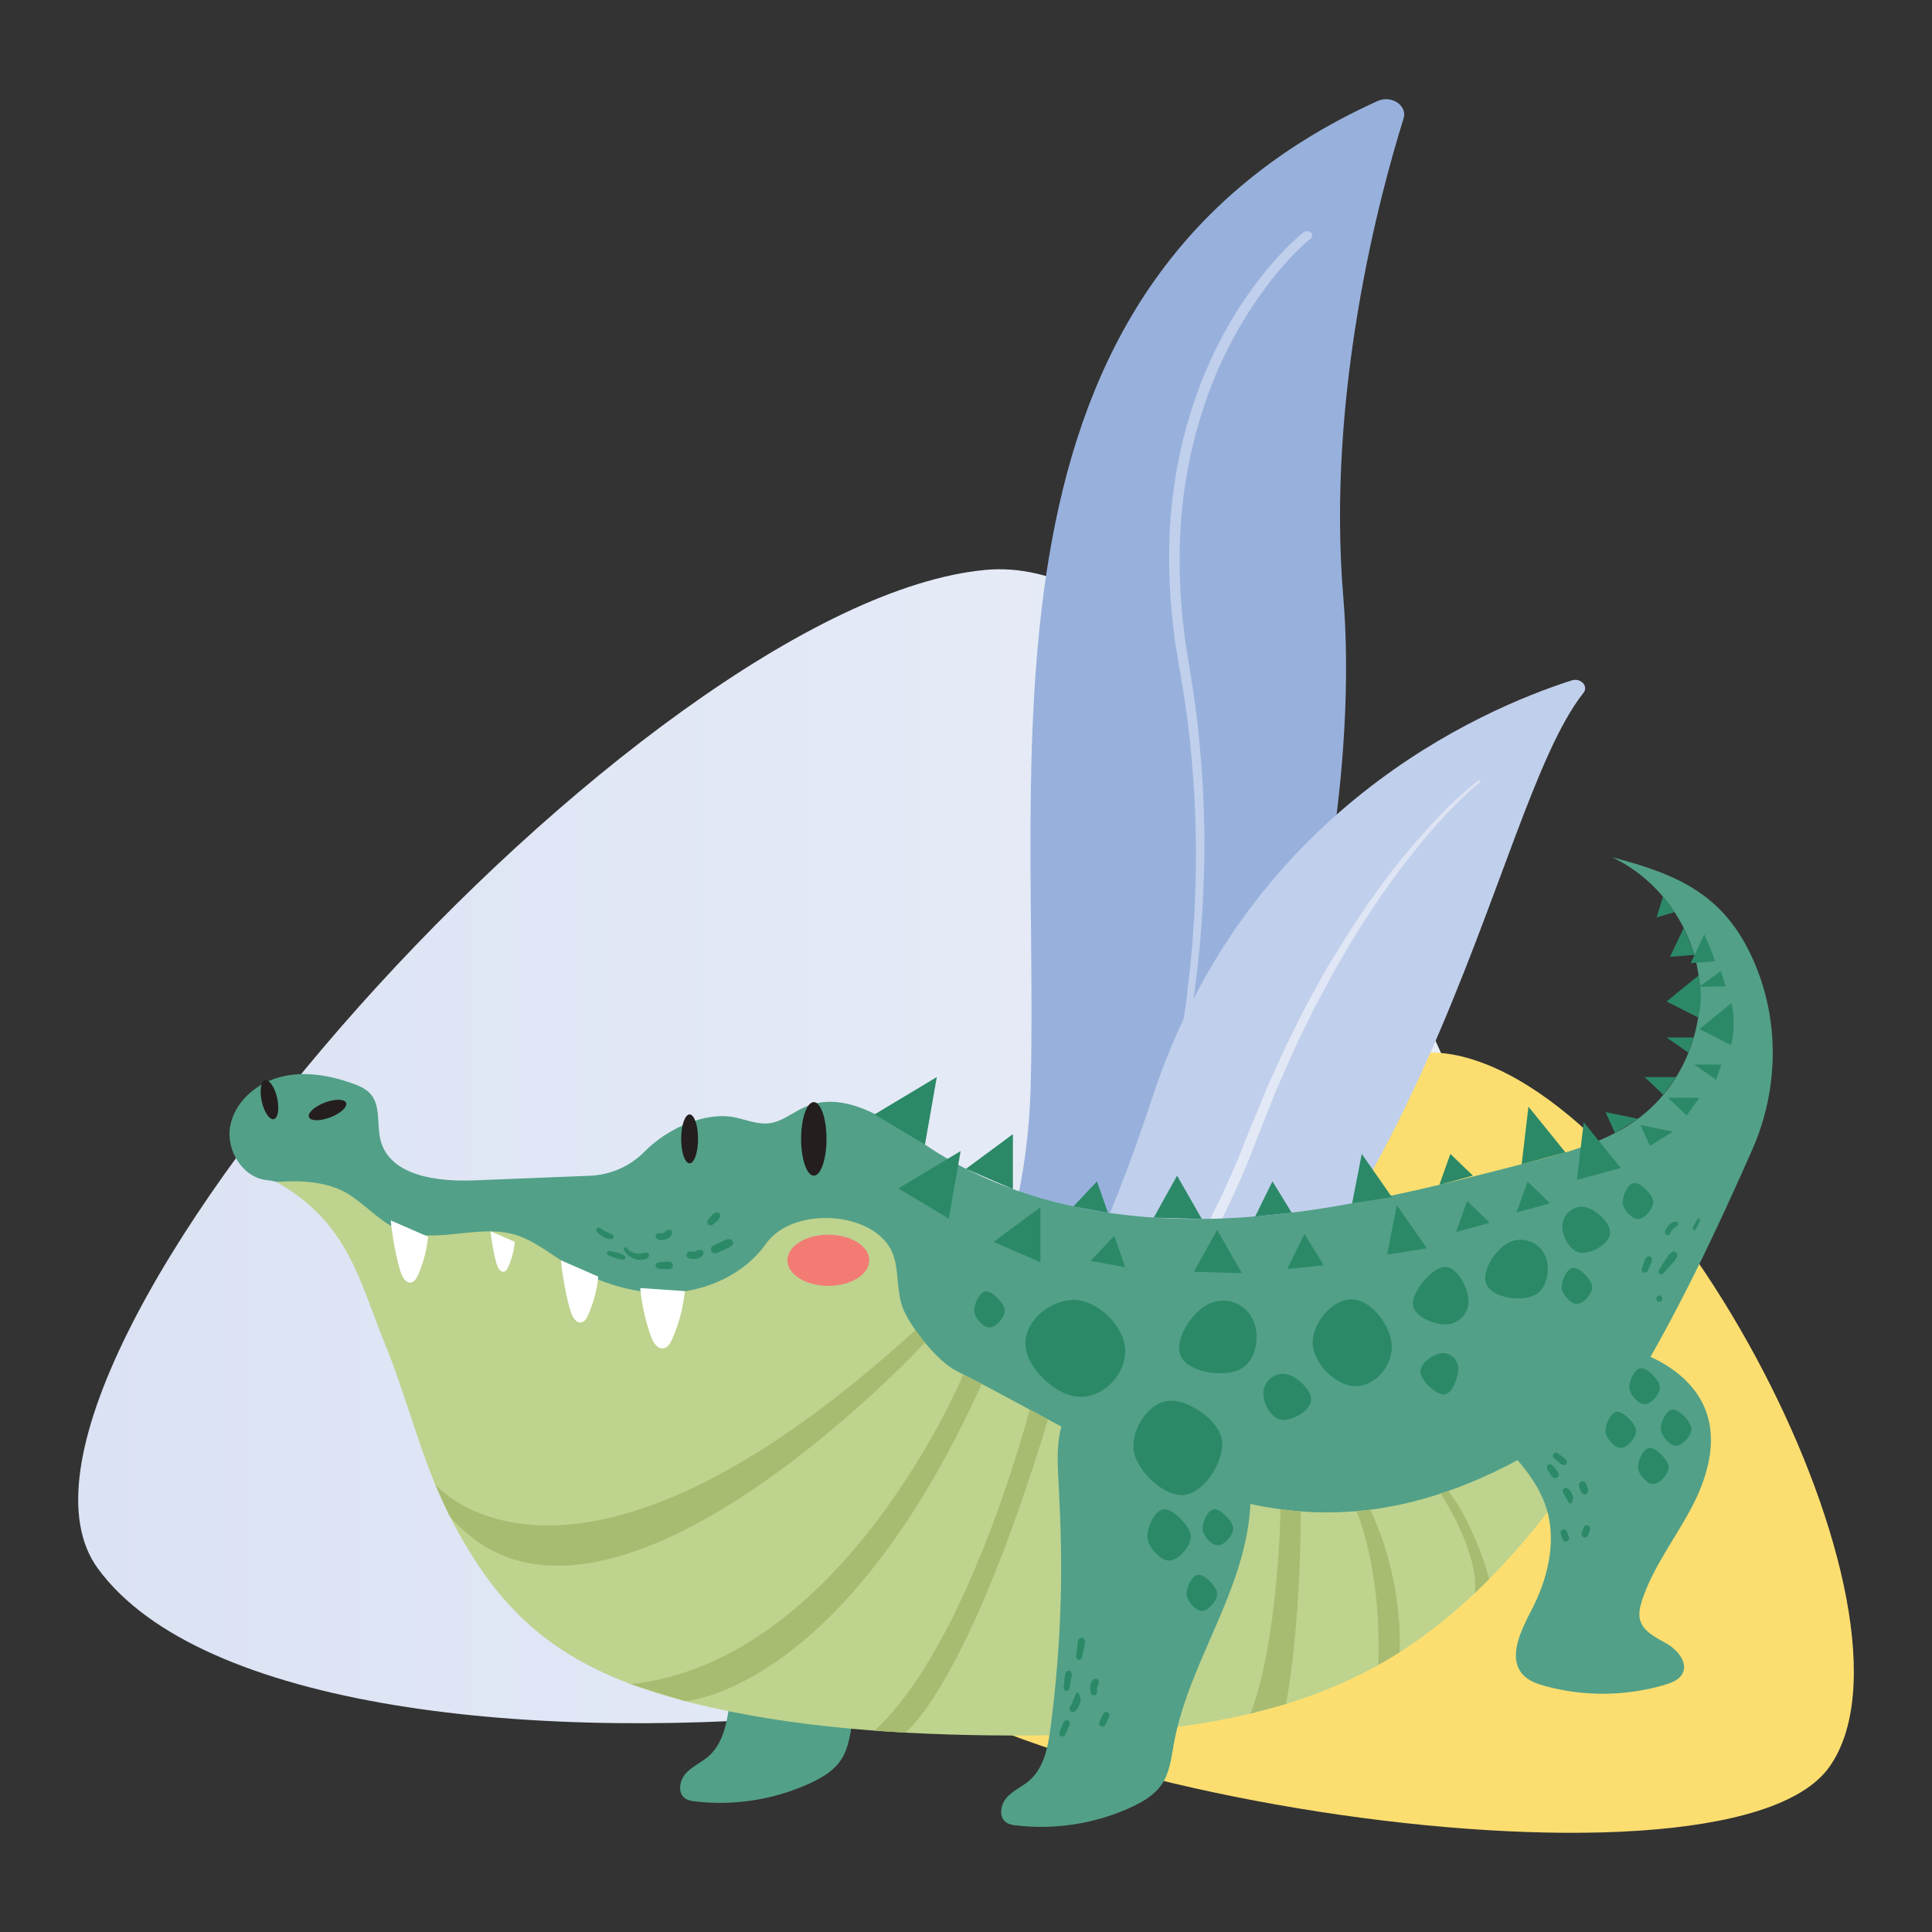 <?xml version="1.0" encoding="UTF-8"?><svg id="a" xmlns="http://www.w3.org/2000/svg" xmlns:xlink="http://www.w3.org/1999/xlink" viewBox="0 0 800 800"><rect x="0" y="0" width="800" height="800" fill="#333333" stroke="none"/><defs><style>.d{fill:url(#c);}.e{fill:url(#b);}.f{fill:#f27b74;}.g{fill:#fff;}.h{fill:#fcde70;}.i{fill:#98b1dc;}.j{fill:#a8bc71;}.k{fill:#c0cfeb;}.l{fill:#bed38e;}.m{fill:#241e1e;}.n{fill:#2b8967;}.o{fill:#52a088;}</style><linearGradient id="b" x1="32.37" y1="325.37" x2="636.14" y2="325.37" gradientTransform="translate(0 800) scale(1 -1)" gradientUnits="userSpaceOnUse"><stop offset="0" stop-color="#dbe2f3"/><stop offset="1" stop-color="#eaeff8"/></linearGradient><linearGradient id="c" x1="1034.4" y1="240.52" x2="1233.02" y2="240.52" gradientTransform="translate(1647.46 714.63) rotate(-180)" xlink:href="#b"/></defs><path class="e" d="M633.45,594.33c-40.23,116-508.24,170.92-592.91,55.18-60-82,225.55-400.54,367.69-413.54,111.69-10.21,248.93,290.03,225.22,358.36Z"/><path class="h" d="M347.61,670.47c-25.42-64.6,170.85-251.19,255.52-233.5,88.65,18.53,198.68,232.22,154.37,294.67s-382.96,7.33-409.89-61.17Z"/><g><path class="i" d="M304.63,660.36s118.11-65.85,122.12-209.73c3.91-139.8-27.86-331,143.65-408.79,5.77-2.62,12.47,1.87,10.79,7.23-9.93,31.74-32.07,114.13-24.93,198.56,9,107.76-32.9,370.58-251.63,412.73Z"/><path class="k" d="M539.8,96.23l-.54,.4-.49,.39c-.32,.26-.62,.52-.92,.78-.61,.53-1.19,1.06-1.77,1.59-1.16,1.08-2.28,2.16-3.37,3.27s-2.15,2.24-3.21,3.36-2.08,2.28-3.06,3.45c-7.82,9.16-14.62,19.15-20.28,29.79-2.83,5.22-5.26,10.58-7.54,16-4.39,10.75-7.81,21.88-10.2,33.24-2.36,11.24-3.75,22.66-4.16,34.13-.39,11.44,.04,22.88,1.27,34.26,.35,2.84,.67,5.69,1,8.53l1.38,8.48c.45,2.85,.94,5.61,1.42,8.42l.71,4.2c.23,1.4,.41,2.81,.62,4.21,1.71,11.23,2.8,22.52,3.59,33.82l.5,8.48,.3,8.49c.13,2.83,.1,5.66,.14,8.49s.09,5.67,0,8.5l-.14,8.49-.36,8.49c-.07,1.42-.1,2.83-.2,4.25l-.29,4.24-.29,4.24-.14,2.12-.2,2.12-.8,8.47c-.28,2.82-.66,5.63-1,8.45l-.41,4.25-.62,4.22c-.43,2.8-.8,5.62-1.27,8.42-1.83,11.23-4.14,22.4-6.81,33.5-2.67,11.1-6,22.1-9.63,33-3.63,10.9-8,21.64-12.71,32.25l-3.7,7.9c-.3,.66-.62,1.32-1,2l-1,2-2,3.91c-.67,1.29-1.29,2.61-2,3.89l-2.13,3.85c-1.42,2.57-2.79,5.15-4.35,7.66l-2.28,3.79-1.13,1.9-.57,.95-.61,.93-4.85,7.45c-3.4,4.88-6.79,9.78-10.53,14.48-7.43,9.6-15.55,18.66-24.28,27.1,8.87-8.35,17.14-17.32,24.73-26.84,3.82-4.68,7.29-9.54,10.77-14.4l5-7.41,.62-.93,.58-.94,1.17-1.89,2.34-3.77c1.61-2.5,3-5.08,4.49-7.64l2.2-3.84c.74-1.27,1.38-2.59,2.08-3.88l2-3.9c.67-1.3,1.4-2.59,2-3.91l3.81-7.9c4.88-10.6,9.27-21.35,13.16-32.25,15.38-43.64,22.86-89.16,23.78-134.69,.11-2.84,.06-5.69,.07-8.54,.01-2.85,.05-5.69-.06-8.54l-.22-8.54-.43-8.54c-.69-11.37-1.68-22.74-3.3-34.06-.2-1.41-.36-2.83-.59-4.25l-.68-4.23-1.35-8.45-1.32-8.4c-.35-2.81-.65-5.62-1-8.42-1.17-11.23-1.53-22.53-1.1-33.81,.85-22.73,5.64-45.14,14.17-66.23,2.23-5.29,4.61-10.55,7.38-15.65,2.73-5.16,5.74-10.16,9-15,3.31-4.98,6.9-9.78,10.75-14.35,.94-1.15,2-2.25,3-3.38s2-2.21,3.09-3.27,2.12-2.13,3.22-3.16c.55-.52,1.1-1,1.66-1.52,.28-.25,.56-.49,.85-.72l.42-.35,.37-.29,.13-.1c.72-.51,.89-1.51,.38-2.23-.08-.11-.16-.2-.26-.29-.85-.74-2.11-.78-3-.09Z"/><path class="k" d="M655.68,286.9c2.22-2.79-1.16-6.35-4.88-5.16-37.76,12.11-134.73,54-173.74,173-48.94,149.29-109.18,188.89-168.1,205.28,0,0,67,6.07,130.22-33.38,155.29-96.85,177.08-290.01,216.5-339.74Z"/><path class="d" d="M612.07,323.17c-6.17,4.88-11.95,10.23-17.29,16l-2,2.1-1.94,2.15-3.86,4.31c-1.26,1.46-2.47,2.94-3.71,4.41s-2.47,2.94-3.67,4.43c-9.41,11.87-18.05,24.33-25.87,37.31l-2.93,4.75c-1,1.61-2,3.2-2.84,4.85l-5.4,9.81c-1.86,3.25-3.45,6.6-5.13,9.91l-5,10-4.59,10.1-2.29,5.05-1.15,2.53-1,2.55-4.21,10.2c-1.39,3.41-2.81,6.83-4.14,10.21l-2,5.09-2.16,5-1.08,2.52c-.37,.85-.76,1.68-1.14,2.51l-2.29,5c-.76,1.67-1.59,3.32-2.39,5s-1.58,3.32-2.44,5c-1.69,3.28-3.34,6.58-5.14,9.82-3.48,6.53-7.23,12.95-11.09,19.32-3.86,6.37-7.94,12.65-12.12,18.88-8.44,12.42-17.49,24.55-27.19,36.28-4.84,5.88-9.84,11.66-15,17.34-2.58,2.83-5.2,5.64-7.87,8.41-2.67,2.76-5.4,5.53-8.17,8.15h0c-.66,.59-.71,1.6-.12,2.26,.08,.09,.18,.18,.28,.25,.9,.68,2.15,.63,3-.12,5.81-5.41,11.18-11,16.45-16.68,5.27-5.68,10.31-11.51,15.23-17.41,9.82-11.82,18.93-24,27.46-36.56,8.44-12.43,16.21-25.31,23.27-38.58,1.79-3.28,3.44-6.62,5.13-9.93,.86-1.66,1.62-3.35,2.43-5s1.63-3.34,2.39-5l2.28-5.06c.37-.85,.77-1.69,1.13-2.54l1.08-2.55,2.15-5.1,2-5.15,8.06-20.44,1-2.55,1.11-2.52,2.22-5,4.44-10.08,4.83-9.95c1.63-3.31,3.17-6.66,5-9.9l5.25-9.8c.85-1.64,1.8-3.25,2.73-4.85l2.81-4.83c7.52-13,15.87-25.5,25-37.43,1.15-1.5,2.36-3,3.54-4.47s2.35-3,3.56-4.45l3.74-4.35,1.86-2.17,1.95-2.12c1.31-1.41,2.58-2.85,3.93-4.23l4.06-4.13c2.81-2.67,5.6-5.39,8.67-7.81h0c.18-.14,.22-.4,.08-.59-.02-.03-.05-.06-.08-.08-.22-.22-.56-.24-.82-.07Z"/></g><g><g><path class="o" d="M302.1,705.24c-1.05,8.02-2.66,16.72-8.75,22.04-2.94,2.57-6.73,4.13-9.36,7.02-2.63,2.89-3.51,8.09-.33,10.35,1.22,.87,2.77,1.11,4.26,1.28,16.14,1.9,32.78-.75,47.53-7.54,4.9-2.26,9.77-5.12,12.76-9.61,3.23-4.84,3.86-10.9,4.9-16.63,3.28-18.06,11.44-34.8,18.65-51.69,7.21-16.89,13.62-34.69,13.09-53.04-.53-18.35-9.41-37.48-25.92-45.52-16.45-8.01-45.14-2.54-51.73,16.65-2.92,8.49-2.22,18.07-1.74,26.88,.84,15.51,1.25,31.01,.83,46.54-.48,17.81-1.88,35.6-4.19,53.27Z"/><path class="o" d="M725.53,476.16c11.03-24.99,11.54-53.56,.5-78.55-11.94-27.03-30.91-35.49-58.55-42.66,19.74,9.28,33.95,29.4,36.11,51.1,2.16,21.71-7.82,44.23-25.34,57.21-13.1,9.71-29.34,13.98-45.13,18.04-41.31,10.63-82.98,21.32-125.59,23.18-42.61,1.86-86.8-5.74-122.45-29.15-15.91-10.45-34.38-24.56-51.82-16.93-4.93,2.16-9.25,5.98-14.58,6.7-4.81,.64-9.51-1.37-14.25-2.39-11.95-2.58-27.86,4.3-37.57,14.18-5.99,6.1-14.12,9.63-22.66,9.97-15.96,.64-31.92,1.27-47.88,1.91-15.22,.61-34.82-1.8-38.72-16.53-1.71-6.46,.22-14.25-4.19-19.27-1.91-2.17-4.7-3.35-7.42-4.33-9.59-3.43-20.12-5.24-29.97-2.67-9.85,2.57-18.8,10.24-20.69,20.25-1.89,10.01,5.14,21.47,15.28,22.46,38.51,3.8,62.87,108.4,75.68,136.69,32.18,71.05,105.74,83.91,177.43,89.54,83.64,6.57,168.8,7.9,236.47-48.59,58.8-49.09,94.95-121.32,125.35-190.18Z"/><path class="l" d="M678.39,570.57c-124.45,101.55-194.16,41.68-282.39-2.92-7.68-3.88-18.36-17.27-21.8-25.16-2.94-6.74-1.92-14.54-3.91-21.62-5.41-19.27-41.47-22.27-53.04-5.94-9.07,12.81-24.91,19.91-40.6,20.41-15.69,.5-31.15-5.06-44.39-13.5-6.13-3.91-12.01-8.5-18.98-10.57-15.39-4.56-32.79,4.12-47.68-1.87-7.47-3-13.06-9.27-19.66-13.87-9.12-6.36-20.43-6.82-31.53-6.14,30.07,17,34.33,41.08,44.99,67.08,9.15,22.33,15.7,49.78,26.74,71.24,19.54,37.97,42.58,61.33,92.33,75.28,41.12,11.53,87.54,15.01,130.24,15.57,56.93,.75,116.64-2.31,165.69-31.22,44.88-26.45,76.89-72.18,103.98-116.78Z"/><path class="o" d="M435.04,715.19c-1.05,8.02-2.66,16.72-8.75,22.04-2.94,2.57-6.73,4.13-9.36,7.02-2.63,2.89-3.51,8.09-.33,10.35,1.22,.87,2.77,1.11,4.26,1.28,16.14,1.9,32.78-.75,47.53-7.54,4.9-2.26,9.77-5.12,12.76-9.61,3.23-4.84,3.86-10.9,4.9-16.63,3.28-18.06,11.44-34.8,18.65-51.69,7.21-16.89,13.62-34.69,13.09-53.04-.53-18.35-9.41-37.48-25.92-45.52-16.45-8.01-45.14-2.54-51.73,16.65-2.92,8.49-2.22,18.07-1.74,26.88,.84,15.51,1.25,31.01,.83,46.54-.48,17.81-1.88,35.6-4.19,53.27Z"/><path class="o" d="M634.12,666.76c-4.47,8.61-10.03,19.88-3.32,26.89,2.31,2.41,5.62,3.57,8.85,4.46,16.23,4.49,33.73,4.31,49.86-.51,2.82-.84,5.87-2.05,7.2-4.68,2.29-4.55-2.05-9.67-6.45-12.25-4.4-2.58-9.78-4.94-11.13-9.86-.73-2.66-.05-5.49,.81-8.11,4.39-13.44,13.2-24.91,19.92-37.35,6.72-12.44,11.41-27.29,6.7-40.62-4.89-13.85-18.87-22.65-33.06-26.42-12.1-3.21-25.51-3.53-37.13,1.61-8.67,3.84-18.89,12.14-20.55,22.1-1.23,7.37,4.28,13.09,8.78,18.18,6.84,7.72,13.58,15.83,16.23,26.03,3.56,13.69-.34,28.28-6.7,40.52Z"/><path class="g" d="M283.57,534.61c-.67,6.88-2.46,13.65-5.28,19.96-.73,1.63-1.77,3.42-3.52,3.73-2.53,.45-4.3-2.4-5.18-4.81-2.35-6.48-3.86-13.26-4.48-20.13l18.47,1.25Z"/><path class="g" d="M247.73,528.62c-.54,5.51-1.97,10.92-4.22,15.97-.58,1.3-1.41,2.74-2.82,2.99-2.03,.36-3.45-1.92-4.15-3.85-1.88-5.19-3.79-16.38-4.29-21.87l15.48,6.76Z"/><path class="g" d="M177.26,512.1c-.54,5.51-1.97,10.92-4.22,15.97-.58,1.3-1.41,2.74-2.82,2.99-2.03,.36-3.44-1.92-4.15-3.85-1.88-5.19-3.79-16.38-4.29-21.87l15.48,6.76Z"/><path class="g" d="M213.19,514.23c-.35,3.59-1.28,7.12-2.75,10.41-.38,.85-.92,1.79-1.84,1.95-1.32,.23-2.25-1.25-2.7-2.51-1.23-3.38-2.47-10.68-2.79-14.26l10.09,4.41Z"/><ellipse class="f" cx="342.99" cy="521.86" rx="16.94" ry="10.59"/><path class="m" d="M342.24,471.59c0,8.41-2.35,15.23-5.26,15.23s-5.26-6.82-5.26-15.23,2.35-15.23,5.26-15.23,5.26,6.82,5.26,15.23Z"/><path class="m" d="M289.05,471.59c0,5.6-1.57,10.13-3.5,10.13s-3.5-4.54-3.5-10.13,1.57-10.13,3.5-10.13,3.5,4.54,3.5,10.13Z"/><path class="m" d="M143.31,456.67c.65,1.68-2.28,4.37-6.52,6-4.25,1.63-8.22,1.58-8.86-.1-.65-1.68,2.28-4.37,6.52-6,4.25-1.63,8.22-1.58,8.86,.1Z"/><path class="m" d="M113.36,463.42c-1.76,.39-3.99-2.9-4.97-7.34-.98-4.44-.36-8.36,1.4-8.75,1.76-.39,3.99,2.89,4.97,7.34,.98,4.44,.36,8.36-1.4,8.75Z"/><path class="j" d="M180.19,614.68s55.63,66.54,198.83-63.92l3.98,5.22s-134.36,144.87-196.85,71.75l-5.95-13.04Z"/><path class="j" d="M398.9,569.14s-49.44,118.84-137.78,128.22l22.45,7.03s65.05-3.39,122.94-131.3l-7.61-3.94Z"/><path class="j" d="M426.37,583.68s-25.05,96.95-64.25,132.95l12.71,.82s25.3-18.16,59.14-129.68l-7.6-4.09Z"/><path class="j" d="M530.21,624.94s-.63,53.38-12.39,84.64l14.73-4.01s6.06-30.88,6.06-79.73l-8.39-.9Z"/><path class="j" d="M561.7,625.74s10.51,23.57,8.99,63.73l8.84-5.26s2.2-28.55-12.11-59.08l-5.71,.61Z"/><path class="j" d="M596.57,618.45s15.99,24.21,14.14,41.22l5.97-5.84s-6.04-22.67-16.98-36.44l-3.13,1.06Z"/><polygon class="n" points="362.13 461.46 387.91 445.99 383 473.98 362.13 461.46"/><polygon class="n" points="371.99 492.09 397.78 476.63 392.87 504.61 371.99 492.09"/><polygon class="n" points="400 483.99 419.42 469.62 419.42 492.39 400 483.99"/><polygon class="n" points="411.4 514.26 430.82 499.88 430.82 522.66 411.4 514.26"/><polygon class="n" points="444.45 499.56 454.24 489.18 458.77 502.16 444.45 499.56"/><polygon class="n" points="451.61 522.11 461.4 511.73 465.93 524.71 451.61 522.11"/><polygon class="n" points="477.75 504.18 487.4 486.82 497.66 504.75 477.75 504.18"/><polygon class="n" points="494.33 526.62 503.98 509.26 514.25 527.19 494.33 526.62"/><polygon class="n" points="519.75 503.72 526.89 489.18 534.86 502.16 519.75 503.72"/><polygon class="n" points="533.01 525.49 540.15 510.95 548.12 523.93 533.01 525.49"/><polygon class="n" points="559.89 498.29 563.88 477.81 576.32 495.67 559.89 498.29"/><polygon class="n" points="574.4 519.5 578.39 499.01 590.83 516.88 574.4 519.5"/><polygon class="n" points="596 490.62 600.57 477.81 609.9 486.82 596 490.62"/><polygon class="n" points="602.95 510.13 607.52 497.32 616.85 506.33 602.95 510.13"/><polygon class="n" points="627.96 502.08 632.53 489.27 641.86 498.28 627.96 502.08"/><polygon class="n" points="630.09 482.09 632.9 458.22 648.24 477.2 630.09 482.09"/><polygon class="n" points="652.97 488.56 655.79 464.69 671.12 483.66 652.97 488.56"/><polygon class="n" points="668.74 469.17 664.82 460.5 678.25 463.27 668.74 469.17"/><polygon class="n" points="683.2 474.49 679.28 465.82 692.7 468.59 683.2 474.49"/><polygon class="n" points="688.75 453.32 680.99 445.99 694.04 445.99 688.75 453.32"/><polygon class="n" points="698.43 461.89 690.67 454.55 703.72 454.55 698.43 461.89"/><polygon class="n" points="699.16 435.89 690.11 429.62 701.33 429.62 699.16 435.89"/><polygon class="n" points="710.59 447.08 701.54 440.81 712.76 440.81 710.59 447.08"/><polygon class="n" points="714.51 408.42 703.5 408.61 712.61 402.06 714.51 408.42"/><path class="n" d="M690.11,414.69l13.05,6.63s2.38-7.51,.18-17.4l-13.23,10.77Z"/><path class="n" d="M703.72,426.12l13.05,6.63s2.38-7.51,.18-17.4l-13.23,10.77Z"/><path class="n" d="M697.19,384.28s3.47,7.67,4.35,11.11l-10.03,.8,5.68-11.91Z"/><path class="n" d="M705.74,386.93s3.47,7.67,4.35,11.11l-10.03,.8,5.68-11.91Z"/><path class="n" d="M688.6,371.29s2.49,2.63,4.79,6.41l-7.41,2.17,2.61-8.58Z"/><path class="n" d="M608.09,538.86c0,5.27-4.27,9.54-9.54,9.54s-13.5-3.44-13.5-8.7,8.04-15.07,13.3-15.07,9.73,8.97,9.73,14.23Z"/><path class="n" d="M542.9,579.47c0,4.53-7.06,8.49-11.59,8.49s-8.19-6.38-8.19-10.91,3.67-8.19,8.19-8.19,11.59,6.09,11.59,10.61Z"/><path class="n" d="M666.71,510.32c0,4.53-7.06,8.49-11.59,8.49s-8.19-6.38-8.19-10.91,3.67-8.19,8.19-8.19,11.59,6.09,11.59,10.61Z"/><path class="n" d="M576.32,557.62c0,8.2-6.87,16.38-15.06,16.38s-17.71-9.78-17.71-17.98,7.92-17.98,16.12-17.98,16.65,11.38,16.65,19.58Z"/><path class="n" d="M603.84,566.68c0,3.53-2.45,10.75-5.97,10.75s-9.71-6.02-9.71-9.55,5.77-7.59,9.3-7.59,6.38,2.86,6.38,6.38Z"/><path class="n" d="M506.13,597.84c0,8.59-8.17,21.24-16.77,21.24s-20.07-11.52-20.07-20.11,6.97-18.96,15.56-18.96,21.28,9.23,21.28,17.83Z"/><path class="n" d="M416.05,542.7c0,2.75-3.59,7-6.34,7s-6.34-4.27-6.34-7.01,2.23-7.95,4.98-7.95,7.71,5.21,7.71,7.96Z"/><path class="n" d="M510.63,632.9c0,2.75-3.59,7-6.34,7s-6.34-4.27-6.34-7.01,2.23-7.95,4.98-7.95,7.71,5.21,7.71,7.96Z"/><path class="n" d="M504.01,660.02c0,2.75-3.59,7-6.34,7s-6.34-4.27-6.34-7.01,2.23-7.95,4.98-7.95,7.71,5.21,7.71,7.96Z"/><path class="n" d="M493.12,636.25c0,3.91-5.11,9.96-9.02,9.96s-9.02-6.06-9.02-9.97,3.17-11.3,7.08-11.3,10.96,7.41,10.96,11.32Z"/><path class="n" d="M659.31,532.93c0,2.75-3.59,7-6.34,7s-6.34-4.27-6.34-7.01,2.23-7.95,4.98-7.95,7.71,5.21,7.71,7.96Z"/><path class="n" d="M687.33,574.48c0,2.75-3.59,7-6.34,7s-6.34-4.27-6.34-7.01,2.23-7.95,4.98-7.95,7.71,5.21,7.71,7.96Z"/><path class="n" d="M690.93,607.51c0,2.75-3.59,7-6.34,7s-6.34-4.27-6.34-7.01,2.23-7.95,4.98-7.95,7.71,5.21,7.71,7.96Z"/><path class="n" d="M684.59,497.8c0,2.75-3.59,7-6.34,7s-6.34-4.27-6.34-7.01,2.23-7.95,4.98-7.95,7.71,5.21,7.71,7.96Z"/><path class="n" d="M700.38,591.64c0,2.75-3.59,7-6.34,7s-6.34-4.27-6.34-7.01,2.23-7.95,4.98-7.95,7.71,5.21,7.71,7.96Z"/><path class="n" d="M677.46,592.54c0,2.75-3.59,7-6.34,7s-6.34-4.27-6.34-7.01,2.23-7.95,4.98-7.95,7.71,5.21,7.71,7.96Z"/><path class="n" d="M465.93,559.37c0,9.85-8.71,19.04-18.56,19.04s-22.78-12.14-22.78-21.99,10.3-18.14,20.16-18.14,21.19,11.24,21.19,21.1Z"/><path class="n" d="M513.04,567.23c-6.92,3.06-21.06,1.14-24.11-5.77-3.06-6.92,5.04-18.67,11.95-21.72,6.92-3.06,15,.07,18.06,6.98,3.06,6.92,1.02,17.45-5.9,20.51Z"/><path class="n" d="M635.03,536.51c-5.59,2.47-17.02,.93-19.49-4.66-2.47-5.59,4.07-15.08,9.66-17.56,5.59-2.47,12.12,.05,14.6,5.64,2.47,5.59,.82,14.1-4.77,16.58Z"/></g><path class="n" d="M640.68,607c-.04,.17-.07,.34-.1,.51-.04,.33,.02,.65,.18,.94,.05,.09,.11,.18,.16,.26,.2,.33,.41,.67,.61,1,.2,.32,.4,.65,.59,.97,.16,.26,.31,.54,.52,.76,.28,.31,.67,.44,1.06,.56,.85,.26,1.69-.45,1.71-1.3,0-.41-.02-.81-.23-1.17-.15-.26-.38-.49-.58-.72-.25-.3-.5-.59-.76-.89l-.73-.86c-.25-.29-.5-.55-.89-.65-.21-.05-.45-.06-.67-.08-.37-.04-.79,.3-.87,.66h0Z"/><path class="n" d="M643.39,603.67c.56,.49,1.13,.97,1.7,1.46,.27,.24,.55,.47,.82,.71,.21,.18,.42,.4,.66,.54,.33,.18,.71,.19,1.07,.23,.35,.04,.7-.19,.91-.46,.21-.28,.32-.66,.21-1.01-.1-.29-.18-.59-.37-.83-.2-.26-.49-.44-.76-.64-.3-.22-.6-.45-.89-.67-.6-.45-1.19-.89-1.79-1.34-.24-.18-.71-.22-.99-.13-.27,.09-.49,.23-.67,.46-.37,.47-.39,1.27,.1,1.69h0Z"/><path class="n" d="M647.45,618.51c.09,.11,.18,.21,.27,.33l-.22-.29c.36,.47,.65,.97,.88,1.51l-.15-.35c.08,.18,.14,.37,.21,.56,.1,.3,.24,.53,.43,.77,.06,.07,.12,.14,.18,.22-.07-.09-.14-.18-.21-.27,.28,.37,.52,.75,.72,1.17,.13,.27,.49,.41,.77,.37,.32-.04,.53-.26,.64-.55,.13-.36,.23-.72,.29-1.09,.05-.28,.1-.58,.11-.87,.01-.42-.2-.83-.36-1.2-.37-.85-.92-1.63-1.56-2.3-.51-.53-1.49-.55-2,0-.55,.59-.52,1.4,0,2h0Z"/><path class="n" d="M646.25,635.02c.15,.49,.3,.98,.46,1.46,.07,.23,.14,.46,.21,.68,.05,.17,.1,.33,.19,.48,.19,.33,.5,.58,.86,.68,.22,.06,.54,.07,.76,0,.24-.06,.42-.21,.6-.37,.44-.38,.49-1.05,.3-1.56-.08-.22-.17-.45-.25-.67-.18-.48-.36-.96-.53-1.44-.12-.34-.3-.62-.62-.81-.29-.17-.72-.24-1.04-.14-.33,.11-.64,.31-.81,.62-.17,.31-.24,.69-.14,1.04h0Z"/><path class="n" d="M653.85,615.32l.4,1.35c.07,.22,.13,.44,.2,.66,.09,.29,.22,.53,.43,.76,.04,.04,.09,.09,.13,.13,.08,.08,.15,.15,.23,.23,.34,.34,.85,.48,1.31,.35,.23-.06,.43-.18,.59-.35,.17-.17,.28-.37,.35-.59,.06-.45,.19-.93,.05-1.37-.07-.22-.16-.43-.24-.65-.16-.44-.32-.88-.49-1.32-.05-.2-.14-.38-.28-.52-.11-.17-.25-.3-.43-.4-.33-.19-.82-.28-1.19-.16-.37,.12-.73,.35-.92,.71-.19,.36-.28,.79-.16,1.19h0Z"/><path class="n" d="M655.69,632.55c-.16,.49-.32,.97-.49,1.46-.08,.23-.15,.45-.23,.68-.17,.52-.13,1.18,.31,1.56,.18,.16,.36,.3,.6,.37,.22,.06,.54,.05,.76,0,.37-.1,.68-.35,.86-.68,.09-.15,.14-.32,.19-.48,.08-.23,.15-.45,.23-.68,.16-.49,.32-.97,.49-1.46,.11-.34,.03-.79-.14-1.09-.17-.29-.51-.57-.84-.65-.36-.08-.77-.06-1.09,.14-.32,.21-.53,.48-.65,.84h0Z"/><path class="n" d="M441.02,718.41c.34-.73,.69-1.47,1.03-2.2,.17-.35,.33-.71,.5-1.06,.08-.18,.17-.35,.25-.53,.08-.13,.13-.27,.16-.42,.07-.25,.07-.49,0-.74-.01-.09-.02-.17-.04-.26-.05-.36-.39-.66-.71-.79-.33-.14-.77-.16-1.09,.06-.07,.05-.15,.1-.22,.16-.28,.2-.48,.42-.62,.74-.1,.24-.19,.47-.29,.71-.14,.36-.29,.73-.43,1.09-.3,.75-.6,1.5-.89,2.25-.11,.28-.03,.74,.13,.99,.15,.24,.35,.41,.61,.53,.54,.23,1.33,.05,1.6-.53h0Z"/><path class="n" d="M445.31,708.5c.91-1,1.58-2.16,1.99-3.45,.04-.12,.08-.24,.11-.37,.09-.37,.08-.67,.02-1.04-.04-.26-.09-.52-.16-.77-.15-.58-.38-1.14-.65-1.66-.25-.48-1.05-.38-1.17,.15-.05,.23-.11,.46-.19,.69-.04,.12-.08,.23-.12,.35-.04,.11-.03,.08,0-.01-.02,.05-.05,.1-.07,.16-.1,.21-.21,.42-.33,.62-.2,.33-.29,.66-.38,1.02-.07,.24-.15,.49-.24,.72-.02,.05-.1,.25-.01,.04,.09-.22,0,0-.02,.04-.05,.12-.11,.23-.17,.34-.12,.23-.25,.44-.39,.66-.07,.11-.15,.21-.22,.31-.11,.16,.18-.22,.06-.07-.05,.06-.1,.12-.15,.18-.5,.59-.62,1.52,0,2.09,.57,.52,1.53,.61,2.09,0h0Z"/><path class="n" d="M442.8,699.27c.19-1.03,.38-2.06,.56-3.09,.09-.5,.18-1.01,.28-1.51,.06-.33,.16-.69,.17-1.02,0-.34-.11-.69-.19-1.01-.25-.98-1.61-1.11-2.11-.28-.17,.29-.38,.58-.47,.91-.08,.3-.08,.65-.12,.96-.06,.53-.12,1.06-.17,1.59-.11,1.04-.23,2.08-.34,3.12-.07,.6,.52,1.13,1.06,1.2,.55,.07,1.23-.28,1.34-.87h0Z"/><path class="n" d="M448.02,686.41c.24-1.17,.48-2.33,.72-3.5,.12-.57,.24-1.15,.35-1.72,.06-.29,.13-.57,.18-.86,.11-.62-.05-1.04-.3-1.59-.33-.74-1.5-.83-2.01-.26-.4,.44-.65,.83-.71,1.44-.03,.27-.05,.54-.08,.8-.06,.6-.12,1.21-.18,1.81-.12,1.18-.24,2.37-.36,3.55-.06,.6,.51,1.12,1.06,1.2,.56,.08,1.22-.28,1.34-.87h0Z"/><path class="n" d="M454.27,700.31c-.02-.09-.03-.19-.04-.28,.02,.12,.03,.24,.05,.36-.06-.47-.06-.93,0-1.4-.02,.13-.03,.26-.05,.38,.07-.49,.2-.96,.39-1.42l-.15,.37c.09-.21,.2-.41,.25-.63,.02-.11,.04-.23,.07-.34,.05-.22,.12-.44,.2-.65,.1-.26,.04-.59-.06-.84-.1-.25-.28-.49-.53-.61-.52-.28-1.12-.2-1.56,.2-.35,.32-.71,.71-.95,1.12-.31,.51-.38,1.22-.45,1.79-.11,.88-.03,1.81,.23,2.66,.2,.67,.95,1.17,1.66,.94,.33-.11,.64-.31,.81-.62,.18-.34,.2-.66,.14-1.04h0Z"/><path class="n" d="M457.6,714.26c.29-.56,.57-1.12,.86-1.67,.14-.27,.28-.55,.42-.82,.07-.14,.15-.28,.22-.43,.03-.06,.06-.12,.09-.18,.15-.29,.21-.51,.23-.83,.01-.23-.08-.51-.19-.7-.15-.26-.39-.45-.66-.57-.54-.23-1.08-.09-1.51,.29-.3,.26-.45,.71-.62,1.07-.13,.27-.25,.54-.38,.81-.26,.56-.53,1.12-.79,1.68-.16,.33-.24,.67-.14,1.04,.09,.31,.33,.65,.62,.81,.31,.17,.69,.25,1.04,.14,.32-.1,.65-.31,.81-.62h0Z"/><path class="n" d="M702.31,508.95c.53-1.17,1.07-2.33,1.6-3.5,.14-.3,.1-.71-.23-.88-.3-.16-.71-.08-.88,.23l-1.83,3.37c-.19,.35-.1,.86,.28,1.05,.34,.18,.87,.11,1.05-.28h0Z"/><path class="n" d="M688.69,527.35c.96-1.07,1.93-2.14,2.89-3.21,.48-.54,.96-1.07,1.45-1.61,.31-.35,.63-.68,.84-1.1,.16-.32,.32-.65,.48-.97,.33-.66,.22-1.44-.38-1.91-.6-.46-1.38-.38-1.94,.12-.27,.24-.54,.48-.81,.72-.35,.31-.59,.71-.84,1.1-.39,.61-.78,1.21-1.17,1.82-.78,1.21-1.56,2.43-2.34,3.64-.7,1.09,.93,2.38,1.82,1.4h0Z"/><path class="n" d="M682.17,526.36c.33-.71,.66-1.41,.99-2.12,.2-.43,.46-.87,.6-1.31,.12-.38,.18-.78,.26-1.16,.14-.63-.14-1.26-.74-1.52-.59-.25-1.27-.02-1.6,.53-.2,.34-.43,.67-.61,1.02-.21,.42-.34,.91-.49,1.36-.25,.74-.5,1.48-.75,2.22-.2,.61,.19,1.28,.74,1.52,.54,.23,1.33,.06,1.6-.53h0Z"/><path class="n" d="M691.65,510.6c.04-.11,.08-.23,.13-.34-.04,.09-.08,.18-.12,.28,.18-.43,.42-.83,.7-1.2-.06,.08-.12,.16-.19,.24,.3-.38,.64-.73,1.02-1.02l-.24,.19c.15-.12,.3-.22,.47-.33,.23-.15,.43-.33,.65-.5-.08,.06-.16,.12-.23,.18,.19-.15,.39-.28,.6-.4,.44-.26,.62-.82,.42-1.28-.21-.5-.7-.69-1.21-.59-.48,.09-1.04,.22-1.45,.49-.43,.29-.85,.63-1.21,1.01-.72,.76-1.25,1.67-1.56,2.66-.18,.58,.21,1.29,.81,1.42,.65,.15,1.21-.2,1.42-.81h0Z"/><path class="n" d="M687.07,539.01c1.65,0,1.66-2.57,0-2.57s-1.66,2.57,0,2.57h0Z"/><path class="n" d="M258.38,517.56c.88,1.75,2.48,3,4.29,3.68,.89,.33,1.9,.55,2.85,.46,.52-.05,1.05-.12,1.55-.27,.29-.08,.61-.18,.86-.33,.3-.19,.5-.5,.7-.79,.5-.75-.18-1.57-.94-1.64-.34-.03,.15,.02-.03,0-.28-.03-.48-.06-.76,0-.19,.04-.37,.12-.55,.17-.19,.05-.37,.1-.56,.13-.05,0-.42,.05-.1,.02-.08,0-.15,.02-.23,.02-.38,.03-.78,.06-1.16,.06-.19,0-.39,0-.58-.02-.11,0-.23-.02-.34-.03,.17,.02-.01,0-.09-.02-1.42-.26-2.77-.94-3.69-2.15-.54-.71-1.64-.12-1.22,.71h0Z"/><path class="n" d="M251.98,519.77c1.01,.41,2,.85,3.02,1.23,.48,.18,1.05,.24,1.56,.34,.27,.05,.54,.11,.81,.16,.12,.02,.23,.05,.35,.07,.32,.06,.53,0,.82-.13,.43-.18,.56-.85,.32-1.22-.35-.55-1.14-.73-1.72-.97-.48-.2-.98-.47-1.49-.58-1.05-.24-2.12-.43-3.18-.64-.46-.09-.99,.13-1.11,.63-.12,.52,.16,.91,.63,1.11h0Z"/><path class="n" d="M247.21,510.16c.77,.76,1.64,1.42,2.58,1.95,.5,.28,1.02,.51,1.54,.72,.55,.22,1.15,.25,1.74,.27,.51,.02,.94-.4,1.01-.89,.07-.55-.26-.92-.74-1.13,.2,.09-.06-.03-.13-.06-.11-.05-.22-.11-.33-.16-.27-.14-.55-.24-.83-.34-.23-.07-.45-.16-.67-.25-.14-.06,0-.02,.05,.02-.04-.03-.11-.05-.16-.07-.12-.05-.23-.11-.34-.16-.42-.21-.82-.44-1.21-.69-.16-.11-.43-.23-.55-.39,.08,.1,.1,.08,0,0-.04-.04-.09-.07-.13-.11-.1-.08-.19-.16-.29-.25-.43-.38-1.13-.45-1.54,0-.4,.43-.43,1.12,0,1.54h0Z"/><path class="n" d="M272.82,525.35c.7,.04,1.4,.09,2.1,.13,.7,.04,1.4,.12,2.1,.12,.84,0,1.64-.74,1.6-1.6-.04-.87-.7-1.6-1.6-1.6-.7,0-1.41,.08-2.1,.12-.7,.04-1.4,.09-2.1,.13-.7,.04-1.38,.59-1.35,1.35,.03,.77,.59,1.3,1.35,1.35h0Z"/><path class="n" d="M272.48,513.23c1.01,.36,2.21,.34,3.23,0,.7-.24,1.49-.59,1.92-1.22,.29-.42,.5-.91,.62-1.41,.12-.48-.08-1.06-.53-1.31-.48-.25-1-.17-1.4,.18-.03,.03-.06,.05-.09,.08-.17,.14,.2-.13,.09-.07-.07,.04-.14,.1-.21,.14-.15,.09-.31,.17-.47,.24,.12-.05,.24-.1,.36-.15-.17,.07-.36,.13-.52,.23-.16,.1-.3,.24-.45,.35,.1-.08,.21-.16,.31-.24-.27,.21-.56,.38-.88,.52,.12-.05,.23-.1,.35-.15-.33,.14-.68,.24-1.04,.28,.13-.02,.25-.03,.38-.05-.32,.04-.64,.04-.96,0l.36,.05c-.12-.02-.24-.04-.36-.07-.68-.16-1.49,.22-1.66,.94-.17,.76,.23,1.41,.94,1.66h0Z"/><path class="n" d="M285.3,521.09c1.01,.28,2.01,.29,3.04,.14,.44-.07,.87-.18,1.28-.36,.5-.21,.95-.65,1.32-1.05,.39-.43,.54-1.12,.21-1.63-.13-.19-.29-.36-.48-.48-.26-.17-.74-.25-1.04-.14-.2,.08-.4,.14-.61,.2-.1,.03-.2,.05-.3,.07-.23,.04-.44,.15-.65,.24l.38-.16c-.46,.19-.93,.32-1.42,.39,.14-.02,.27-.04,.41-.06-.47,.06-.93,.06-1.4,0l.4,.05c-.12-.02-.23-.04-.35-.06-.39-.08-.78-.06-1.14,.15-.31,.18-.6,.53-.68,.88-.18,.78,.23,1.6,1.03,1.82h0Z"/><path class="n" d="M296.9,518.76l3.06-1.31c.51-.22,1.02-.44,1.53-.66l.33-.14c.25-.11,.44-.3,.65-.46,.2-.16,.41-.33,.61-.49,.51-.41,.58-1.34,.24-1.87-.39-.61-1.04-.84-1.74-.71-.27,.05-.54,.1-.81,.15-.39,.07-.73,.27-1.09,.44-.5,.24-1,.48-1.49,.72-1,.48-1.99,.96-2.99,1.45-.79,.38-1.06,1.57-.6,2.28,.23,.36,.57,.67,1,.77,.47,.11,.85,.02,1.29-.17h0Z"/><path class="n" d="M295.26,506.99l1.45-1.16c.11-.09,.23-.18,.34-.28,.19-.17,.34-.45,.49-.66,.17-.25,.34-.51,.51-.76l.14-.34c.06-.19,.07-.38,.03-.56-.04-.3-.16-.6-.39-.81-.18-.17-.39-.29-.62-.36-.19-.06-.38-.07-.56-.03-.19,0-.36,.06-.53,.17-.25,.17-.49,.33-.74,.5-.06,.04-.12,.08-.19,.13-.16,.11-.34,.22-.48,.36-.11,.11-.2,.24-.29,.36-.39,.48-.77,.97-1.16,1.45-.14,.13-.24,.28-.29,.45-.09,.17-.13,.35-.12,.54,0,.35,.15,.76,.41,1,.27,.25,.62,.43,1,.41,.13-.02,.25-.03,.38-.05,.24-.07,.45-.19,.62-.36h0Z"/></g></svg>